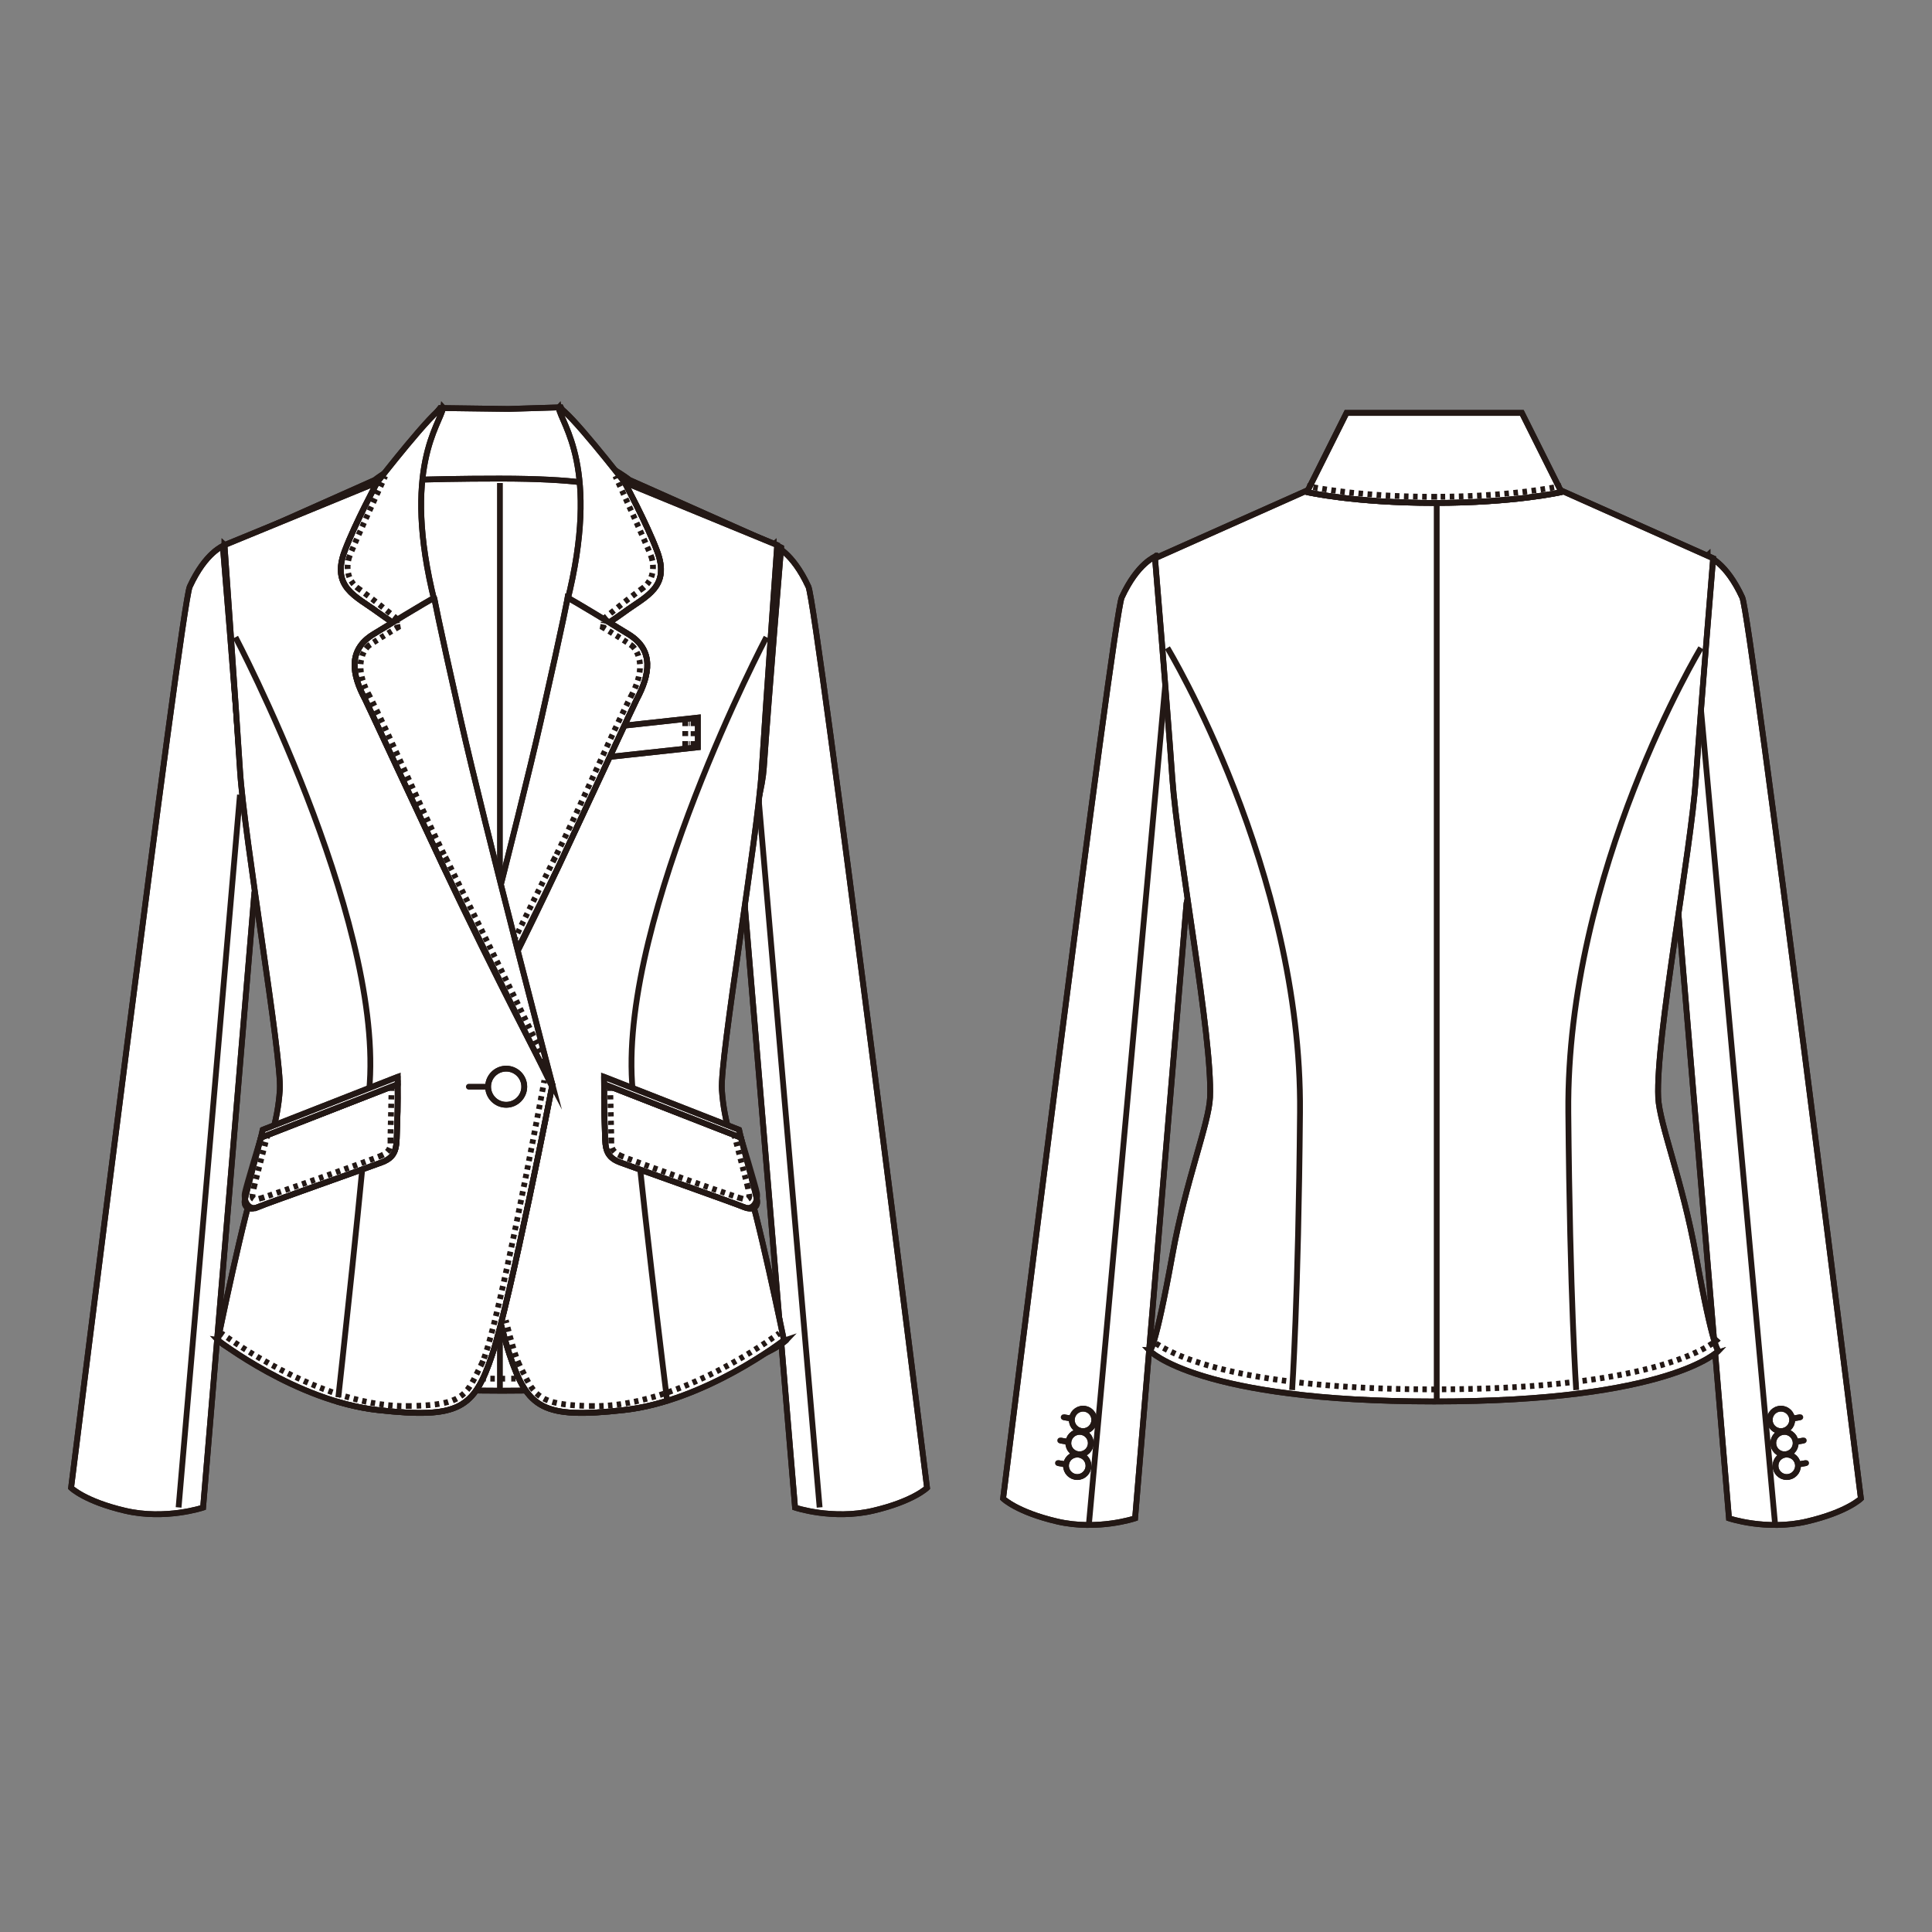 <?xml version="1.0" encoding="UTF-8"?>
<svg xmlns="http://www.w3.org/2000/svg" version="1.1" xmlns:xlink="http://www.w3.org/1999/xlink" viewBox="0 0 250 250">
  <rect x="0" y="0" width="250" height="250" fill="#808080" stroke="none"/>
  <!-- Generator: Adobe Illustrator 30.0.0, SVG Export Plug-In . SVG Version: 2.1.1 Build 123)  -->
  <defs>
    <style>
      .st0, .st1, .st2, .st3, .st4, .st5, .st6, .st7, .st8, .st9, .st10, .st11, .st12, .st13, .st14, .st15, .st16, .st17, .st18, .st19 {
        fill: none;
      }

      .st0, .st1, .st2, .st3, .st4, .st5, .st6, .st7, .st8, .st10, .st11, .st12, .st13, .st14, .st15, .st16, .st17, .st18, .st19 {
        stroke: #231815;
        stroke-width: .75px;
      }

      .st0, .st2, .st3, .st4, .st5, .st6, .st7, .st8, .st10, .st11, .st12, .st13, .st14, .st16, .st17, .st18, .st19 {
        stroke-miterlimit: 10;
      }

      .st1, .st15 {
        stroke-linejoin: round;
      }

      .st2 {
        stroke-dasharray: .59 .59;
      }

      .st3 {
        stroke-dasharray: .55 .55;
      }

      .st4 {
        stroke-dasharray: .58 .58;
      }

      .st5 {
        stroke-dasharray: .57 .57;
      }

      .st6 {
        stroke-dasharray: .6 .6;
      }

      .st7 {
        stroke-dasharray: .65 .65;
      }

      .st8 {
        stroke-dasharray: .57 .57;
      }

      .st20 {
        fill: #fff;
      }

      .st10 {
        stroke-dasharray: .59 .59;
      }

      .st11 {
        stroke-dasharray: .54 .54;
      }

      .st21 {
        clip-path: url(#clippath-1);
      }

      .st12, .st15 {
        stroke-linecap: round;
      }

      .st13 {
        stroke-dasharray: .57 .57;
      }

      .st22 {
        isolation: isolate;
      }

      .st14 {
        stroke-dasharray: .6 .6;
      }

      .st16 {
        stroke-dasharray: .15 .15;
      }

      .st23 {
        mix-blend-mode: multiply;
      }

      .st17 {
        stroke-dasharray: .54 .54;
      }

      .st18 {
        stroke-dasharray: .11 .11;
      }

      .st19 {
        stroke-dasharray: .68 .68;
      }

      .st24 {
        clip-path: url(#clippath);
      }
    </style>
    <clipPath id="clippath">
      <rect class="st9" x="5" y="48.49" width="119.16" height="151.64"/>
    </clipPath>
    <clipPath id="clippath-1">
      <rect class="st9" x="125.6" y="49.25" width="119.4" height="152.26"/>
    </clipPath>
  </defs>
  <g class="st22">
    <g id="_レイヤー_1">
      <g>
        <g class="st23">
          <g class="st24">
            <path class="st20" d="M29.05,70.51c-.17.17-2.41.88-4.5,5.41-1.11,2.41-15.35,116.6-15.35,116.6,0,0,1.77,1.75,7,2.97,5.23,1.22,10.08-.41,10.08-.41l6.64-79.56,7.67-34.2-11.54-10.81Z"/>
            <path class="st0" d="M29.05,70.51c-.17.17-2.41.88-4.5,5.41-1.11,2.41-15.35,116.6-15.35,116.6,0,0,1.77,1.75,7,2.97,5.23,1.22,10.08-.41,10.08-.41l6.64-79.56,7.67-34.2-11.54-10.81Z"/>
            <path class="st0" d="M31.05,102.84l-7.94,92.22M29.05,70.51c-.17.17-2.41.88-4.5,5.41-1.11,2.41-15.35,116.6-15.35,116.6,0,0,1.77,1.75,7,2.97,5.23,1.22,10.08-.41,10.08-.41l6.64-79.56,7.67-34.2-11.54-10.81Z"/>
            <path class="st20" d="M100.11,70.51c.17.17,2.4.88,4.5,5.41,1.11,2.41,15.35,116.6,15.35,116.6,0,0-1.77,1.75-7,2.97-5.23,1.22-10.08-.41-10.08-.41l-6.64-79.56-7.67-34.2,11.54-10.81Z"/>
            <path class="st0" d="M100.11,70.51c.17.17,2.4.88,4.5,5.41,1.11,2.41,15.35,116.6,15.35,116.6,0,0-1.77,1.75-7,2.97-5.23,1.22-10.08-.41-10.08-.41l-6.64-79.56-7.67-34.2,11.54-10.81Z"/>
            <path class="st0" d="M98.12,102.84l7.94,92.22M100.11,70.51c.17.17,2.4.88,4.5,5.41,1.11,2.41,15.35,116.6,15.35,116.6,0,0-1.77,1.75-7,2.97-5.23,1.22-10.08-.41-10.08-.41l-6.64-79.56-7.67-34.2,11.54-10.81Z"/>
            <path class="st20" d="M64.83,56.62c9.72,0,16.63,5.49,16.63,5.49l19.62,8.74s-1.56,18.75-2.24,28.5c-.68,9.75-12.56,32.64-12.23,40.44.14,3.4,2.98,14.3,4.73,23.97,2.27,12.5,10.42,9.64,10.42,9.64,0,0-6.19,6.56-36.79,6.56s-36.8-6.56-36.8-6.56c0,0,7.77,1.18,10.03-11.32,1.76-9.67,4.59-18.43,4.73-21.83.34-7.8-11.16-31.14-11.84-40.89-.68-9.75-2.24-28.5-2.24-28.5l19.63-8.74s6.91-5.49,16.62-5.49"/>
            <path class="st0" d="M64.83,56.62c9.72,0,16.63,5.49,16.63,5.49l19.62,8.74s-1.56,18.75-2.24,28.5c-.68,9.75-12.56,32.64-12.23,40.44.14,3.4,2.98,14.3,4.73,23.97,2.27,12.5,10.42,9.64,10.42,9.64,0,0-6.19,6.56-36.79,6.56s-36.8-6.56-36.8-6.56c0,0,7.77,1.18,10.03-11.32,1.76-9.67,4.59-18.43,4.73-21.83.34-7.8-11.16-31.14-11.84-40.89-.68-9.75-2.24-28.5-2.24-28.5l19.63-8.74s6.91-5.49,16.62-5.49"/>
            <path class="st15" d="M64.83,56.62c9.72,0,16.63,5.49,16.63,5.49l19.62,8.74s-1.56,18.75-2.24,28.5c-.68,9.75-12.56,32.64-12.23,40.44.14,3.4,2.98,14.3,4.73,23.97,2.27,12.5,10.42,9.64,10.42,9.64,0,0-6.19,6.56-36.79,6.56s-36.8-6.56-36.8-6.56c0,0,7.77,1.18,10.03-11.32,1.76-9.67,4.59-18.43,4.73-21.83.34-7.8-11.16-31.14-11.84-40.89-.68-9.75-2.24-28.5-2.24-28.5l19.63-8.74s6.91-5.49,16.62-5.49"/>
            <path class="st8" d="M100.14,172.86c-2.23,1.53-10.31,5.47-34.49,5.54"/>
            <path class="st4" d="M64.03,178.4c-24.99-.11-32.77-4.72-34.63-6.2"/>
            <path class="st0" d="M29.18,172.02c-.19-.17-.27-.26-.27-.26M65.36,178.4h-.75M100.87,172.26s-.08.09-.28.25"/>
            <line class="st0" x1="64.69" y1="62.5" x2="64.69" y2="180.17"/>
            <path class="st20" d="M65.67,52.92l6.9-.21,5.15,10.15s-2.7-.93-13.08-.93-15.26.37-15.26.37l7.57-9.5,9.07.12"/>
            <path class="st0" d="M65.67,52.92l6.9-.21,5.15,10.15s-2.7-.93-13.08-.93-15.26.37-15.26.37l7.57-9.5,9.07.12"/>
            <path class="st0" d="M65.67,52.92l6.9-.21,5.15,10.15s-2.7-.93-13.08-.93-15.26.37-15.26.37l7.57-9.5,9.07.12"/>
            <path class="st20" d="M80.16,62.13l1.17,10.64-23.18,67.6s5.44,27.88,7.78,34.9c2.34,7.02,4.3,8.36,14.83,7.19,10.53-1.17,20.68-9.04,20.68-9.04,0,0-3.5-17.04-5.01-20.95-1.51-3.9-2.75-7.28-3.02-11.45-.27-4.17,4.62-32.76,5.15-41.29.53-8.52,2.01-29.2,2.01-29.2l-20.42-8.39Z"/>
            <path class="st0" d="M80.16,62.13l1.17,10.64-23.18,67.6s5.44,27.88,7.78,34.9c2.34,7.02,4.3,8.36,14.83,7.19,10.53-1.17,20.68-9.04,20.68-9.04,0,0-3.5-17.04-5.01-20.95-1.51-3.9-2.75-7.28-3.02-11.45-.27-4.17,4.62-32.76,5.15-41.29.53-8.52,2.01-29.2,2.01-29.2l-20.42-8.39Z"/>
            <path class="st1" d="M80.16,62.13l1.17,10.64-23.18,67.6s5.44,27.88,7.78,34.9c2.34,7.02,4.3,8.36,14.83,7.19,10.53-1.17,20.68-9.04,20.68-9.04,0,0-3.5-17.04-5.01-20.95-1.51-3.9-2.75-7.28-3.02-11.45-.27-4.17,4.62-32.76,5.15-41.29.53-8.52,2.01-29.2,2.01-29.2l-20.42-8.39Z"/>
            <path class="st15" d="M58.15,140.36s5.44,27.88,7.78,34.9c2.34,7.02,4.29,8.36,14.82,7.19,1.92-.21,3.83-.65,5.66-1.22"/>
            <path class="st0" d="M99.17,82.45s-18.79,35.71-17.38,57.64c.61,9.47,4.53,41.13,4.53,41.13"/>
            <path class="st20" d="M49.47,62.13l-1.17,10.64,23.18,67.6s-5.44,27.88-7.78,34.9-4.29,8.36-14.83,7.19-20.68-9.04-20.68-9.04c0,0,3.49-17.04,5-20.95,1.51-3.9,2.75-7.28,3.02-11.45.27-4.17-4.62-32.76-5.15-41.29-.54-8.52-2.01-29.2-2.01-29.2l20.42-8.39Z"/>
            <path class="st0" d="M49.47,62.13l-1.17,10.64,23.18,67.6s-5.44,27.88-7.78,34.9-4.29,8.36-14.83,7.19-20.68-9.04-20.68-9.04c0,0,3.49-17.04,5-20.95,1.51-3.9,2.75-7.28,3.02-11.45.27-4.17-4.62-32.76-5.15-41.29-.54-8.52-2.01-29.2-2.01-29.2l20.42-8.39Z"/>
            <path class="st0" d="M30.47,82.45s18.79,35.71,17.38,57.64c-.61,9.47-4.07,40.72-4.07,40.72M49.47,62.13l-1.17,10.64,23.18,67.6s-5.44,27.88-7.78,34.9-4.29,8.36-14.83,7.19-20.68-9.04-20.68-9.04c0,0,3.49-17.04,5-20.95,1.51-3.9,2.75-7.28,3.02-11.45.27-4.17-4.62-32.76-5.15-41.29-.54-8.52-2.01-29.2-2.01-29.2l20.42-8.39Z"/>
            <path class="st15" d="M71.48,140.36s-5.44,27.88-7.78,34.9c-2.34,7.02-4.29,8.36-14.83,7.19-1.78-.2-3.54-.59-5.26-1.09"/>
            <path class="st20" d="M96.23,156.19c-1.27-.54-13.83-4.97-16-5.78-2.17-.81-1.88-2.26-1.98-4.7-.11-2.44-.07-5.41-.07-5.41l17.69,6.9s1.89,7.09,2.08,8.02c.18.93-.45,1.51-1.71.97"/>
            <path class="st0" d="M96.23,156.19c-1.27-.54-13.83-4.97-16-5.78-2.17-.81-1.88-2.26-1.98-4.7-.11-2.44-.07-5.41-.07-5.41l17.69,6.9s1.89,7.09,2.08,8.02c.18.93-.45,1.51-1.71.97"/>
            <path class="st0" d="M96.23,156.19c-1.27-.54-13.83-4.97-16-5.78-2.17-.81-1.88-2.26-1.98-4.7-.11-2.44-.07-5.41-.07-5.41l17.69,6.9s1.89,7.09,2.08,8.02c.18.93-.45,1.51-1.71.97Z"/>
            <path class="st15" d="M95.87,147.21s1.89,6.23,2.07,7.15c.19.93-.44,2.37-1.71,1.83-1.26-.54-13.83-4.97-16-5.78-2.17-.81-1.88-2.26-1.98-4.7-.11-2.44-.08-5.41-.08-5.41"/>
            <polygon class="st20" points="95.87 147.21 78.17 140.3 78.16 139.34 95.64 146.19 95.87 147.21"/>
            <polygon class="st0" points="95.87 147.21 78.17 140.3 78.16 139.34 95.64 146.19 95.87 147.21"/>
            <polygon class="st15" points="95.87 147.21 78.17 140.3 78.16 139.34 95.64 146.19 95.87 147.21"/>
            <path class="st3" d="M78.98,141.72c.03,1.38.1,3.95.12,5.21"/>
            <path class="st14" d="M79.2,148.55c.09.24.25.47.56.69"/>
            <path class="st4" d="M81.24,149.92c2.91,1.1,11.36,4.06,13.9,4.9"/>
            <path class="st19" d="M96.8,155.14c.18-.11.2-.4.09-.96"/>
            <path class="st3" d="M96.5,152.58c-.4-1.57-1.02-3.92-1.3-5.04"/>
            <path class="st0" d="M95.13,147.28c-.06-.23-.1-.36-.1-.36M96.82,153.85c-.02-.11-.05-.24-.09-.37-.03-.11-.06-.23-.09-.36M95.42,154.92c.16.05.28.09.36.11.13.04.25.07.36.1M80.02,149.4c.1.05.21.11.34.17.08.03.19.08.35.14M79.1,147.2c0,.17,0,.3,0,.38v.38M78.95,140.79s0,.14,0,.38"/>
            <path class="st20" d="M33.4,156.19c1.27-.54,13.83-4.97,16-5.78,2.17-.81,1.88-2.26,1.99-4.7.11-2.44.07-5.41.07-5.41l-17.7,6.9s-1.89,7.09-2.07,8.02c-.19.93.44,1.51,1.71.97"/>
            <path class="st0" d="M33.4,156.19c1.27-.54,13.83-4.97,16-5.78,2.17-.81,1.88-2.26,1.99-4.7.11-2.44.07-5.41.07-5.41l-17.7,6.9s-1.89,7.09-2.07,8.02c-.19.93.44,1.51,1.71.97"/>
            <path class="st0" d="M33.4,156.19c1.27-.54,13.83-4.97,16-5.78,2.17-.81,1.88-2.26,1.99-4.7.11-2.44.07-5.41.07-5.41l-17.7,6.9s-1.89,7.09-2.07,8.02c-.19.93.44,1.51,1.71.97Z"/>
            <path class="st15" d="M33.76,147.21s-1.89,6.23-2.07,7.15c-.19.93.44,2.37,1.71,1.83,1.27-.54,13.83-4.97,16-5.78,2.17-.81,1.88-2.26,1.98-4.7.11-2.44.08-5.41.08-5.41"/>
            <polygon class="st20" points="33.76 147.21 51.46 140.3 51.47 139.34 33.99 146.19 33.76 147.21"/>
            <polygon class="st0" points="33.76 147.21 51.46 140.3 51.47 139.34 33.99 146.19 33.76 147.21"/>
            <polygon class="st15" points="33.76 147.21 51.46 140.3 51.47 139.34 33.99 146.19 33.76 147.21"/>
            <path class="st3" d="M50.65,141.72c-.03,1.38-.1,3.95-.12,5.21"/>
            <path class="st14" d="M50.43,148.55c-.09.24-.25.47-.56.69"/>
            <path class="st4" d="M48.38,149.92c-2.91,1.1-11.36,4.06-13.9,4.9"/>
            <path class="st19" d="M32.83,155.14c-.18-.11-.2-.4-.09-.96"/>
            <path class="st3" d="M33.13,152.58c.4-1.57,1.02-3.92,1.3-5.04"/>
            <path class="st0" d="M34.5,147.28c.06-.23.1-.36.1-.36M32.81,153.85c.02-.11.05-.24.09-.37.03-.11.06-.23.09-.36M34.21,154.92c-.16.05-.28.09-.36.11-.13.04-.25.07-.36.1M49.61,149.4c-.1.05-.21.11-.34.17-.08.03-.19.08-.35.14M50.53,147.2c0,.17,0,.3,0,.38v.38M50.68,140.79s0,.14,0,.38"/>
            <path class="st13" d="M70.27,140.72c-.95,5.09-5.6,29.64-7.66,35.11"/>
            <path class="st10" d="M61.92,177.31c-1.63,3.36-2.29,4.43-8.36,4.62"/>
            <path class="st5" d="M51.94,181.94c-9.84-.26-20.32-7.3-22.78-9.05"/>
            <path class="st0" d="M28.93,172.73c-.2-.14-.3-.22-.3-.22M53.27,181.94c-.13,0-.25,0-.38,0-.13,0-.25,0-.38,0M62.5,176.09c-.05.13-.11.25-.15.35-.06.11-.11.23-.17.34M70.44,139.79s-.02.13-.07.37"/>
            <path class="st13" d="M65.68,171.75c.45,1.76.86,3.18,1.2,4.08"/>
            <path class="st10" d="M67.56,177.31c1.63,3.36,2.29,4.43,8.36,4.62"/>
            <path class="st5" d="M77.54,181.94c9.84-.26,20.32-7.3,22.78-9.05"/>
            <path class="st0" d="M100.55,172.73c.2-.14.3-.22.3-.22M76.21,181.94c.13,0,.25,0,.38,0,.13,0,.25,0,.38,0M66.98,176.09c.05.13.1.25.15.35.06.11.11.23.16.34M65.45,170.84c.03.12.06.25.09.36"/>
            <line class="st15" x1="60.67" y1="140.62" x2="65.5" y2="140.62"/>
            <path class="st20" d="M67.84,140.62c0,1.29-1.05,2.34-2.34,2.34s-2.34-1.05-2.34-2.34,1.05-2.34,2.34-2.34,2.34,1.05,2.34,2.34"/>
            <path class="st0" d="M67.84,140.62c0,1.29-1.05,2.34-2.34,2.34s-2.34-1.05-2.34-2.34,1.05-2.34,2.34-2.34,2.34,1.05,2.34,2.34"/>
            <path class="st0" d="M67.84,140.62c0,1.29-1.05,2.34-2.34,2.34s-2.34-1.05-2.34-2.34,1.05-2.34,2.34-2.34,2.34,1.05,2.34,2.34Z"/>
            <polygon class="st20" points="90.3 96.7 74.39 98.43 74.39 94.59 90.3 92.86 90.3 96.7"/>
            <polygon class="st0" points="90.3 96.7 74.39 98.43 74.39 94.59 90.3 92.86 90.3 96.7"/>
            <polygon class="st0" points="90.3 96.7 74.39 98.43 74.39 94.59 90.3 92.86 90.3 96.7"/>
            <path class="st20" d="M72.29,52.73c.32,2.14,5.48,7.76,1.08,25.21l3.95,3.58s1.89-1.17,3.41-2.29c2.88-2.12,6.06-3.24,4.29-7.94-1.35-3.59-4.22-8.91-4.22-8.91,0,0-7.37-9.49-8.52-9.64"/>
            <path class="st0" d="M72.29,52.73c.32,2.14,5.48,7.76,1.08,25.21l3.95,3.58s1.89-1.17,3.41-2.29c2.88-2.12,6.06-3.24,4.29-7.94-1.35-3.59-4.22-8.91-4.22-8.91,0,0-7.37-9.49-8.52-9.64"/>
            <path class="st0" d="M72.29,52.73c.32,2.14,5.48,7.76,1.08,25.21l3.95,3.58s1.89-1.17,3.41-2.29c2.88-2.12,6.06-3.24,4.29-7.94-1.35-3.59-4.22-8.91-4.22-8.91,0,0-7.37-9.49-8.52-9.64Z"/>
            <path class="st20" d="M65.99,125.07c2.05-4.11,4.26-8.63,6.34-13.07,5.39-11.49,9.82-21.05,10.08-21.53,1.68-3.16,2.28-6.33-1.07-8.4-6.84-4.2-7.89-4.73-7.89-4.73,0,0-.39,2.32-3.46,15.93-1.46,6.46-4.2,17.41-6.69,27.15"/>
            <path class="st0" d="M65.99,125.07c2.05-4.11,4.26-8.63,6.34-13.07,5.39-11.49,9.82-21.05,10.08-21.53,1.68-3.16,2.28-6.33-1.07-8.4-6.84-4.2-7.89-4.73-7.89-4.73,0,0-.39,2.32-3.46,15.93-1.46,6.46-4.2,17.41-6.69,27.15"/>
            <path class="st0" d="M65.99,125.07c2.05-4.11,4.26-8.63,6.34-13.07,5.39-11.49,9.82-21.05,10.08-21.53,1.68-3.16,2.28-6.33-1.07-8.4-6.84-4.2-7.89-4.73-7.89-4.73,0,0-.39,2.32-3.46,15.93-1.46,6.46-4.2,17.41-6.69,27.15"/>
            <path class="st5" d="M80.02,62.45c.94,2.06,3.3,7.23,4.08,9.12"/>
            <path class="st11" d="M84.49,73.09c.06.84-.11,1.86-.93,2.69"/>
            <path class="st6" d="M82.28,76.77c-1.22.92-2.74,2.14-3.53,2.79"/>
            <line class="st16" x1="78.13" y1="80.51" x2="78.09" y2="80.73"/>
            <path class="st3" d="M78.8,81.66c.76.46,1.88,1.15,2.55,1.6"/>
            <path class="st17" d="M82.4,84.38c.44.87.8,2.47-.38,4.99"/>
            <path class="st2" d="M81.29,90.81c-2.24,4.42-6.3,13.8-9.3,19.82"/>
            <path class="st13" d="M71.27,112.07c-1.1,2.2-2.71,5.44-4.39,8.87"/>
            <path class="st0" d="M66.75,121.19c-.05.11-.11.22-.17.34M71.86,110.89c-.06.11-.11.22-.17.33-.06.11-.11.22-.17.34M81.9,89.62c-.05.11-.11.22-.17.33-.06.11-.12.22-.17.33M81.57,83.41c.15.1.25.18.3.23.06.05.14.15.25.29M78.08,80.81l-.07.37s.13.07.32.19M78.51,79.75c-.19.15-.29.24-.29.24l-.06.37M83.36,75.96c-.09.08-.19.16-.3.23-.1.07-.2.14-.31.22M84.2,71.84c.06.16.11.28.13.35.03.11.06.24.09.37M79.62,61.59s.06.12.16.34"/>
            <path class="st15" d="M79.14,80.74c.65.4,1.38.84,2.19,1.34,3.35,2.06,2.75,5.24,1.07,8.4-.25.48-4.69,10.04-10.07,21.53,0,0-3.2,6.44-6.53,13.18M78.95,80.47c.57-.38,1.21-.81,1.79-1.24,2.88-2.12,6.06-3.24,4.29-7.94-1.35-3.59-4.22-8.91-4.22-8.91"/>
            <path class="st20" d="M57.34,52.73c-.32,2.14-5.47,7.76-1.08,25.21l-3.95,3.58s-1.89-1.17-3.41-2.29c-2.88-2.12-6.06-3.24-4.29-7.94,1.35-3.59,4.22-8.91,4.22-8.91,0,0,7.37-9.49,8.52-9.64"/>
            <path class="st0" d="M57.34,52.73c-.32,2.14-5.47,7.76-1.08,25.21l-3.95,3.58s-1.89-1.17-3.41-2.29c-2.88-2.12-6.06-3.24-4.29-7.94,1.35-3.59,4.22-8.91,4.22-8.91,0,0,7.37-9.49,8.52-9.64"/>
            <path class="st0" d="M57.34,52.73c-.32,2.14-5.47,7.76-1.08,25.21l-3.95,3.58s-1.89-1.17-3.41-2.29c-2.88-2.12-6.06-3.24-4.29-7.94,1.35-3.59,4.22-8.91,4.22-8.91,0,0,7.37-9.49,8.52-9.64Z"/>
            <path class="st20" d="M56.19,77.35s.39,2.32,3.46,15.93c3.07,13.62,11.87,47.23,11.87,47.23,0,0-7.74-14.71-14.21-28.5-5.39-11.48-9.82-21.05-10.07-21.53-1.68-3.16-2.29-6.33,1.06-8.4,6.84-4.2,7.89-4.73,7.89-4.73"/>
            <path class="st0" d="M56.19,77.35s.39,2.32,3.46,15.93c3.07,13.62,11.87,47.23,11.87,47.23,0,0-7.74-14.71-14.21-28.5-5.39-11.48-9.82-21.05-10.07-21.53-1.68-3.16-2.29-6.33,1.06-8.4,6.84-4.2,7.89-4.73,7.89-4.73"/>
            <path class="st1" d="M56.19,77.35s.39,2.32,3.46,15.93c3.07,13.62,11.87,47.23,11.87,47.23,0,0-7.74-14.71-14.21-28.5-5.39-11.48-9.82-21.05-10.07-21.53-1.68-3.16-2.29-6.33,1.06-8.4,6.84-4.2,7.89-4.73,7.89-4.73Z"/>
            <path class="st5" d="M49.46,62.45c-.94,2.06-3.3,7.23-4.08,9.12"/>
            <path class="st11" d="M44.99,73.09c-.06.84.11,1.86.93,2.69"/>
            <path class="st6" d="M47.2,76.77c1.22.92,2.74,2.14,3.53,2.79"/>
            <line class="st16" x1="51.35" y1="80.51" x2="51.39" y2="80.73"/>
            <path class="st3" d="M50.68,81.66c-.76.46-1.88,1.15-2.55,1.6"/>
            <path class="st17" d="M47.07,84.38c-.44.87-.8,2.47.38,4.99"/>
            <path class="st2" d="M48.19,90.81c2.24,4.42,6.3,13.8,9.29,19.82"/>
            <path class="st8" d="M58.22,112.08c3.18,6.34,10.51,21.35,12.06,24.53"/>
            <path class="st0" d="M70.4,136.86c.11.22.17.34.17.34M57.62,110.89c.06.11.11.22.17.33.05.11.11.22.17.34M47.58,89.62c.05.11.11.22.17.33.06.11.12.22.17.33M47.91,83.41c-.15.1-.25.18-.3.23-.05.05-.14.15-.25.29M51.4,80.81l.07.37s-.12.07-.32.19M50.96,79.75c.19.15.29.24.29.24l.06.37M46.12,75.96c.09.08.19.16.3.23.1.07.2.14.31.22M45.28,71.84c-.06.16-.11.28-.13.35-.03.11-.06.24-.09.37M49.85,61.59s-.06.12-.16.34"/>
            <path class="st15" d="M50.49,80.74c-.65.4-1.38.84-2.19,1.34-3.35,2.06-2.75,5.24-1.07,8.4.25.48,4.69,10.04,10.08,21.53,0,0,13.64,27.51,13.97,28.29M50.37,80.25c-.48-.32-1-.68-1.48-1.03-2.88-2.12-6.06-3.24-4.29-7.94,1.35-3.59,4.22-8.91,4.22-8.91"/>
            <line class="st18" x1="89.27" y1="96.28" x2="89.1" y2="96.28"/>
            <line class="st7" x1="88.67" y1="95.25" x2="88.67" y2="94.28"/>
            <line class="st18" x1="89.16" y1="93.58" x2="89.32" y2="93.58"/>
            <line class="st7" x1="89.75" y1="94.61" x2="89.75" y2="95.58"/>
            <path class="st0" d="M89.75,95.9v.38h-.38M89.38,93.58h.38v.38M88.67,93.96v-.38h.38M89.05,96.28h-.38v-.38"/>
          </g>
          <rect class="st9" x="5" y="48.49" width="119.16" height="151.64"/>
        </g>
        <g class="st23">
          <g class="st21">
            <path class="st20" d="M220.95,71.9c.17.17,2.41.88,4.5,5.41,1.11,2.41,15.35,116.6,15.35,116.6,0,0-1.77,1.75-7,2.97-5.23,1.22-10.07-.41-10.07-.41l-6.65-79.56-7.67-34.2,11.54-10.81Z"/>
            <path class="st0" d="M220.95,71.9c.17.17,2.41.88,4.5,5.41,1.11,2.41,15.35,116.6,15.35,116.6,0,0-1.77,1.75-7,2.97-5.23,1.22-10.07-.41-10.07-.41l-6.65-79.56-7.67-34.2,11.54-10.81Z"/>
            <path class="st0" d="M219.78,88.25l9.9,108.81M220.95,71.9c.17.17,2.41.88,4.5,5.41,1.11,2.41,15.35,116.6,15.35,116.6,0,0-1.77,1.75-7,2.97-5.23,1.22-10.07-.41-10.07-.41l-6.65-79.56-7.67-34.2,11.54-10.81Z"/>
            <line class="st0" x1="231.68" y1="189.66" x2="233.71" y2="189.32"/>
            <line class="st12" x1="231.68" y1="189.66" x2="233.71" y2="189.32"/>
            <path class="st20" d="M229.75,189.67c0,.8.65,1.46,1.45,1.46s1.46-.65,1.46-1.46-.65-1.45-1.46-1.45-1.45.65-1.45,1.45"/>
            <path class="st0" d="M229.75,189.67c0,.8.65,1.46,1.45,1.46s1.46-.65,1.46-1.46-.65-1.45-1.46-1.45-1.45.65-1.45,1.45"/>
            <path class="st0" d="M229.75,189.67c0,.8.65,1.46,1.45,1.46s1.46-.65,1.46-1.46-.65-1.45-1.46-1.45-1.45.65-1.45,1.45Z"/>
            <line class="st0" x1="231.39" y1="186.74" x2="233.41" y2="186.4"/>
            <line class="st12" x1="231.39" y1="186.74" x2="233.41" y2="186.4"/>
            <path class="st20" d="M229.46,186.74c0,.8.65,1.45,1.45,1.45s1.45-.65,1.45-1.45-.65-1.46-1.45-1.46-1.45.65-1.45,1.46"/>
            <path class="st0" d="M229.46,186.74c0,.8.65,1.45,1.45,1.45s1.45-.65,1.45-1.45-.65-1.46-1.45-1.46-1.45.65-1.45,1.46"/>
            <path class="st0" d="M229.46,186.74c0,.8.65,1.45,1.45,1.45s1.45-.65,1.45-1.45-.65-1.46-1.45-1.46-1.45.65-1.45,1.46Z"/>
            <line class="st0" x1="230.93" y1="183.73" x2="232.96" y2="183.39"/>
            <line class="st12" x1="230.93" y1="183.73" x2="232.96" y2="183.39"/>
            <path class="st20" d="M229,183.74c0,.8.65,1.45,1.45,1.45s1.46-.65,1.46-1.45-.65-1.46-1.46-1.46-1.45.65-1.45,1.46"/>
            <path class="st0" d="M229,183.74c0,.8.65,1.45,1.45,1.45s1.46-.65,1.46-1.45-.65-1.46-1.46-1.46-1.45.65-1.45,1.46"/>
            <path class="st0" d="M229,183.74c0,.8.65,1.45,1.45,1.45s1.46-.65,1.46-1.45-.65-1.46-1.46-1.46-1.45.65-1.45,1.46Z"/>
            <path class="st20" d="M149.65,71.9c-.17.17-2.41.88-4.5,5.41-1.11,2.41-15.35,116.6-15.35,116.6,0,0,1.77,1.75,7,2.97,5.23,1.22,10.08-.41,10.08-.41l6.65-79.56,7.67-34.2-11.54-10.81Z"/>
            <path class="st0" d="M149.65,71.9c-.17.17-2.41.88-4.5,5.41-1.11,2.41-15.35,116.6-15.35,116.6,0,0,1.77,1.75,7,2.97,5.23,1.22,10.08-.41,10.08-.41l6.65-79.56,7.67-34.2-11.54-10.81Z"/>
            <path class="st0" d="M150.82,88.25l-9.9,108.81M149.65,71.9c-.17.17-2.41.88-4.5,5.41-1.11,2.41-15.35,116.6-15.35,116.6,0,0,1.77,1.75,7,2.97,5.23,1.22,10.08-.41,10.08-.41l6.65-79.56,7.67-34.2-11.54-10.81Z"/>
            <path class="st20" d="M185.43,58c9.72,0,16.63,5.49,16.63,5.49l19.62,8.75s-1.55,18.75-2.23,28.5c-.68,9.75-5.21,33.48-4.88,41.27.15,3.4,3.12,10.69,4.87,20.36,2.27,12.5,2.93,12.42,2.93,12.42,0,0-6.19,6.56-36.79,6.56s-36.8-6.56-36.8-6.56c0,0,.67.08,2.93-12.42,1.75-9.67,4.72-16.96,4.87-20.36.33-7.8-4.2-31.52-4.88-41.27-.68-9.75-2.24-28.5-2.24-28.5l19.63-8.75s6.91-5.49,16.62-5.49"/>
            <path class="st0" d="M185.43,58c9.72,0,16.63,5.49,16.63,5.49l19.62,8.75s-1.55,18.75-2.23,28.5c-.68,9.75-5.21,33.48-4.88,41.27.15,3.4,3.12,10.69,4.87,20.36,2.27,12.5,2.93,12.42,2.93,12.42,0,0-6.19,6.56-36.79,6.56s-36.8-6.56-36.8-6.56c0,0,.67.08,2.93-12.42,1.75-9.67,4.72-16.96,4.87-20.36.33-7.8-4.2-31.52-4.88-41.27-.68-9.75-2.24-28.5-2.24-28.5l19.63-8.75s6.91-5.49,16.62-5.49"/>
            <path class="st0" d="M185.43,58c9.72,0,16.63,5.49,16.63,5.49l19.62,8.75s-1.55,18.75-2.23,28.5c-.68,9.75-5.21,33.48-4.88,41.27.15,3.4,3.12,10.69,4.87,20.36,2.27,12.5,2.93,12.42,2.93,12.42,0,0-6.19,6.56-36.79,6.56s-36.8-6.56-36.8-6.56c0,0,.67.08,2.93-12.42,1.75-9.67,4.72-16.96,4.87-20.36.33-7.8-4.2-31.52-4.88-41.27-.68-9.75-2.24-28.5-2.24-28.5l19.63-8.75s6.91-5.49,16.62-5.49"/>
            <path class="st5" d="M221.63,173.81c-2.34,1.59-10.93,5.9-35.39,5.97"/>
            <path class="st5" d="M184.63,179.78c-25.14-.11-33.37-4.71-35.34-6.14"/>
            <path class="st0" d="M149.07,173.47c-.2-.16-.28-.25-.28-.25M185.96,179.79h-.75M222.38,173.22s-.08.09-.29.25"/>
            <path class="st0" d="M185.91,63.68v117.67M220.1,83.83s-17.43,28.82-17.16,60.1c.21,24.21,1.02,35.94,1.02,35.94M151.06,83.83s17.44,28.82,17.16,60.1c-.21,24.21-1.02,35.94-1.02,35.94"/>
            <path class="st20" d="M185.4,53.43h11.53l5.12,10.25s-6.08,1.4-16.46,1.4-16.47-1.4-16.47-1.4l5.12-10.25h11.53"/>
            <path class="st0" d="M185.4,53.43h11.53l5.12,10.25s-6.08,1.4-16.46,1.4-16.47-1.4-16.47-1.4l5.12-10.25h11.53"/>
            <path class="st0" d="M185.4,53.43h11.53l5.12,10.25s-6.08,1.4-16.46,1.4-16.47-1.4-16.47-1.4l5.12-10.25h11.53"/>
            <path class="st15" d="M202.05,63.68s-6.08,1.4-16.47,1.4-16.46-1.4-16.46-1.4"/>
            <path class="st2" d="M201.1,63.07c-2.02.37-7.22,1.16-14.85,1.21"/>
            <path class="st2" d="M184.62,64.28c-7.86-.06-13.09-.92-14.85-1.26"/>
            <path class="st0" d="M169.49,62.96c-.24-.05-.37-.08-.37-.08M185.96,64.28h-.75M202.05,62.89s-.13.03-.37.08"/>
            <line class="st0" x1="138.92" y1="189.66" x2="136.9" y2="189.32"/>
            <line class="st12" x1="138.92" y1="189.66" x2="136.9" y2="189.32"/>
            <path class="st20" d="M140.85,189.67c0,.8-.65,1.46-1.45,1.46s-1.46-.65-1.46-1.46.65-1.45,1.46-1.45,1.45.65,1.45,1.45"/>
            <path class="st0" d="M140.85,189.67c0,.8-.65,1.46-1.45,1.46s-1.46-.65-1.46-1.46.65-1.45,1.46-1.45,1.45.65,1.45,1.45"/>
            <path class="st0" d="M140.85,189.67c0,.8-.65,1.46-1.45,1.46s-1.46-.65-1.46-1.46.65-1.45,1.46-1.45,1.45.65,1.45,1.45Z"/>
            <line class="st0" x1="139.21" y1="186.74" x2="137.19" y2="186.4"/>
            <line class="st12" x1="139.21" y1="186.74" x2="137.19" y2="186.4"/>
            <path class="st20" d="M141.15,186.74c0,.8-.65,1.45-1.45,1.45s-1.46-.65-1.46-1.45.65-1.46,1.46-1.46,1.45.65,1.45,1.46"/>
            <path class="st0" d="M141.15,186.74c0,.8-.65,1.45-1.45,1.45s-1.46-.65-1.46-1.45.65-1.46,1.46-1.46,1.45.65,1.45,1.46"/>
            <path class="st0" d="M141.15,186.74c0,.8-.65,1.45-1.45,1.45s-1.46-.65-1.46-1.45.65-1.46,1.46-1.46,1.45.65,1.45,1.46Z"/>
            <line class="st0" x1="139.67" y1="183.73" x2="137.64" y2="183.39"/>
            <line class="st12" x1="139.67" y1="183.73" x2="137.64" y2="183.39"/>
            <path class="st20" d="M141.6,183.74c0,.8-.65,1.45-1.45,1.45s-1.46-.65-1.46-1.45.65-1.46,1.46-1.46,1.45.65,1.45,1.46"/>
            <path class="st0" d="M141.6,183.74c0,.8-.65,1.45-1.45,1.45s-1.46-.65-1.46-1.45.65-1.46,1.46-1.46,1.45.65,1.45,1.46"/>
            <path class="st0" d="M141.6,183.74c0,.8-.65,1.45-1.45,1.45s-1.46-.65-1.46-1.45.65-1.46,1.46-1.46,1.45.65,1.45,1.46Z"/>
          </g>
          <rect class="st9" x="125.6" y="49.25" width="119.4" height="152.26"/>
        </g>
      </g>
    </g>
  </g>
</svg>